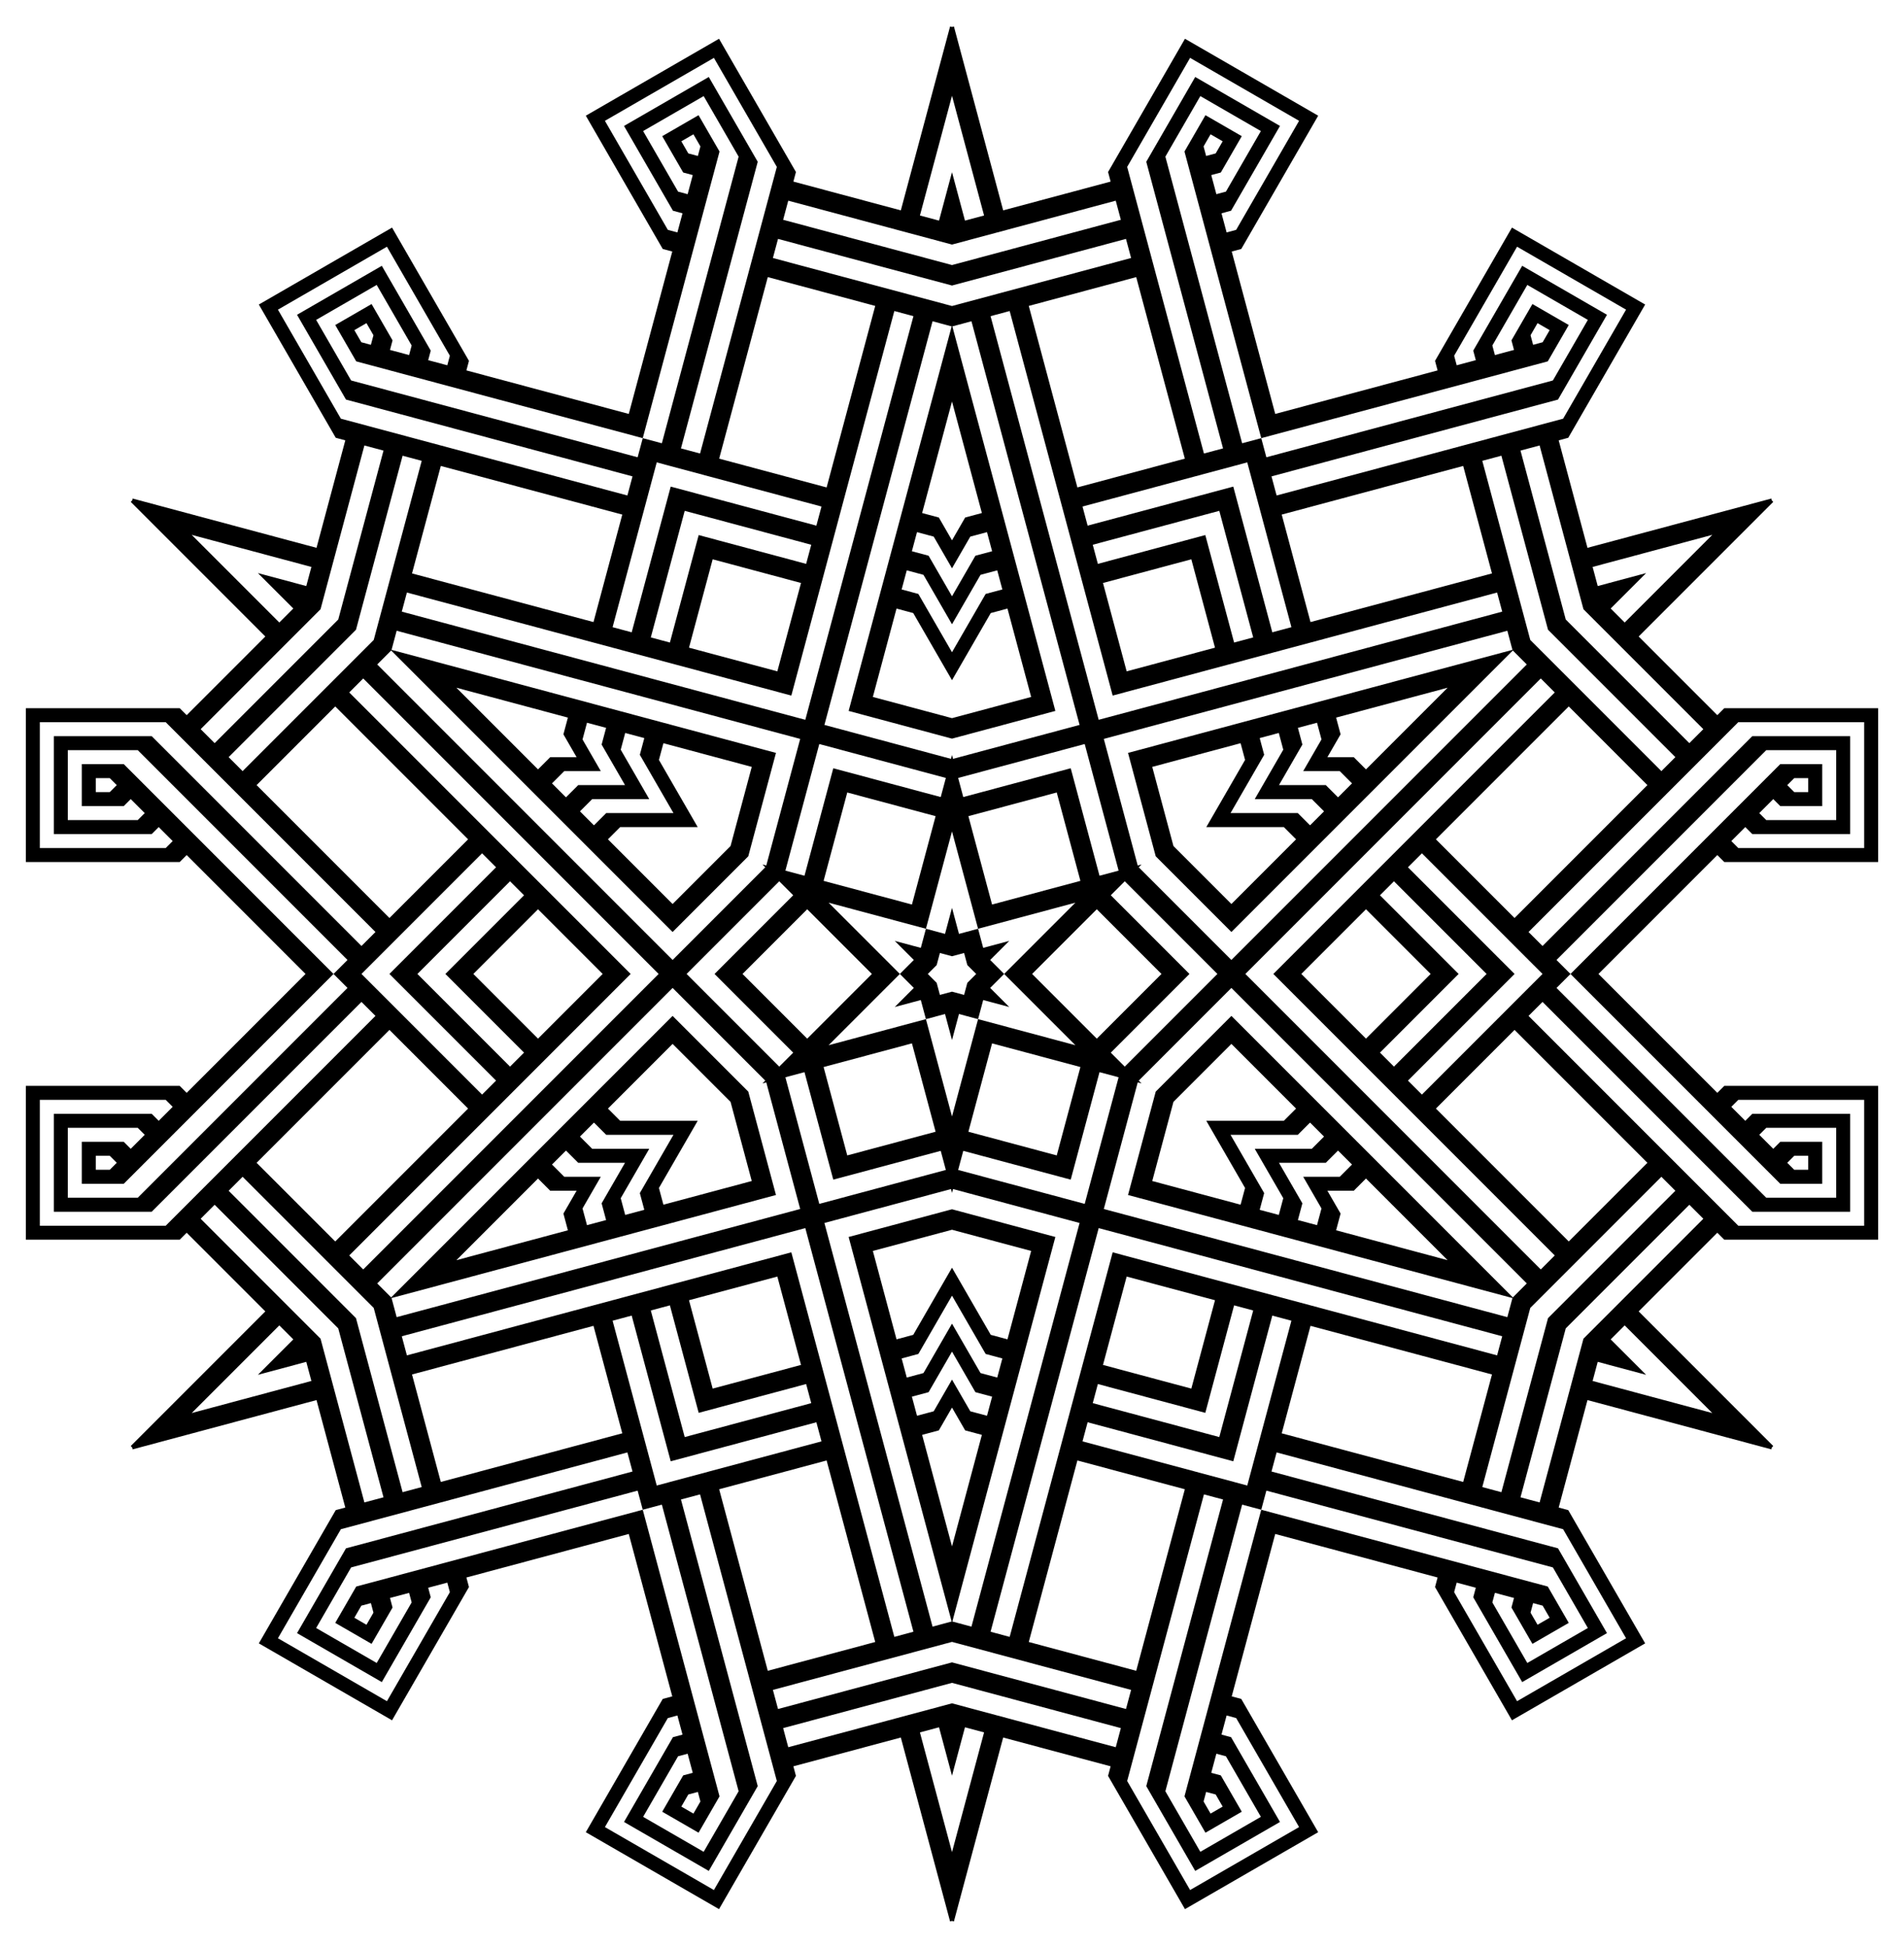 <?xml version="1.0" encoding="utf-8"?>

<!DOCTYPE svg PUBLIC "-//W3C//DTD SVG 1.1//EN" "http://www.w3.org/Graphics/SVG/1.1/DTD/svg11.dtd">
<svg version="1.1" id="Layer_1" xmlns="http://www.w3.org/2000/svg" xmlns:xlink="http://www.w3.org/1999/xlink" x="0px" y="0px"
	 viewBox="0 0 1608.1 1644.683" enable-background="new 0 0 1608.1 1644.683" xml:space="preserve">
<path d="M1000.394,127.95l64.844,242l-16.133,4.323l-64.844-242l29.526-51.141l51.141,29.526l-29.526,51.141l-8.067,2.161
	l-4.323-16.133l8.067-2.161l17.716-30.684l-30.684-17.716L1000.394,127.95L1000.394,127.95z M300.862,305.107l242,64.844
	l-4.323,16.133l-242-64.844L267.013,270.1l51.141-29.526l29.526,51.141l-2.161,8.067l-16.133-4.323l2.161-8.067l-17.716-30.684
	l-30.684,17.716L300.862,305.107L300.862,305.107z M104.518,999.498l177.157-177.157l11.81,11.81l-177.157,177.157H57.276l0-59.052
	l59.052,0l5.905,5.905l-11.81,11.81l-5.905-5.905l-35.431,0l0,35.431L104.518,999.498L104.518,999.498z M607.706,1516.733
	l-64.844-242l16.133-4.323l64.844,242l-29.526,51.141l-51.141-29.526l29.526-51.141l8.067-2.161l4.323,16.133l-8.067,2.161
	l-17.716,30.684l30.684,17.716L607.706,1516.733L607.706,1516.733z M1307.239,1339.576l-242-64.844l4.323-16.133l242,64.844
	l29.526,51.141l-51.141,29.526l-29.526-51.141l2.161-8.067l16.133,4.323l-2.161,8.067l17.716,30.684l30.684-17.716
	L1307.239,1339.576L1307.239,1339.576z M1503.583,645.185l-177.157,177.157l-11.81-11.81l177.157-177.157h59.052v59.052l-59.052,0
	l-5.905-5.905l11.81-11.81l5.905,5.905h35.431v-35.431L1503.583,645.185L1503.583,645.185z M1307.239,305.107l17.716-30.685
	l-30.684-17.716l-17.716,30.684l2.161,8.067l-16.133,4.323l-2.161-8.067l29.526-51.141l51.141,29.526l-29.526,51.141l-242,64.844
	l-4.323-16.133L1307.239,305.107L1307.239,305.107z M607.706,127.95L589.99,97.266l-30.684,17.716l17.716,30.684l8.067,2.161
	l-4.323,16.133l-8.067-2.161l-29.526-51.141l51.141-29.526l29.526,51.141l-64.844,242l-16.133-4.323L607.706,127.95L607.706,127.95z
	 M104.518,645.185l-35.431,0l0,35.431h35.431l5.905-5.905l11.81,11.81l-5.905,5.905l-59.052,0l0-59.052h59.052l177.157,177.157
	l-11.81,11.81L104.518,645.185L104.518,645.185z M300.862,1339.576l-17.716,30.685l30.684,17.716l17.716-30.684l-2.161-8.067
	l16.133-4.323l2.161,8.067l-29.526,51.141l-51.141-29.526l29.526-51.141l242-64.844l4.323,16.133L300.862,1339.576L300.862,1339.576
	z M1000.394,1516.733l17.716,30.684l30.684-17.716l-17.716-30.684l-8.067-2.161l4.323-16.133l8.067,2.161l29.526,51.141
	l-51.141,29.526l-29.526-51.141l64.844-242l16.133,4.323L1000.394,1516.733L1000.394,1516.733z M1503.583,999.498l35.431,0v-35.431
	l-35.431,0l-5.905,5.905l-11.81-11.81l5.905-5.905l59.052,0v59.052h-59.052l-177.157-177.157l11.81-11.81L1503.583,999.498
	L1503.583,999.498z M1018.689,131.694l-2.161-8.067l5.905-10.228l10.228,5.905l-5.905,10.228L1018.689,131.694L1018.689,131.694z
	 M313.251,291.135l-8.067-2.161l-5.905-10.228l10.228-5.905l5.905,10.228L313.251,291.135L313.251,291.135z M98.613,981.783
	l-5.905,5.905l-11.81,0l0-11.81h11.81L98.613,981.783L98.613,981.783z M589.411,1512.989l2.161,8.067l-5.905,10.228l-10.228-5.905
	l5.905-10.228L589.411,1512.989L589.411,1512.989z M1294.849,1353.548l8.067,2.161l5.905,10.228l-10.228,5.905l-5.905-10.228
	L1294.849,1353.548L1294.849,1353.548z M1509.488,662.901l5.905-5.905h11.81v11.81h-11.81L1509.488,662.901L1509.488,662.901z
	 M1294.849,291.135l-2.161-8.067l5.905-10.228l10.228,5.905l-5.905,10.228L1294.849,291.135L1294.849,291.135z M589.411,131.694
	l-8.067-2.161l-5.905-10.228l10.228-5.905l5.905,10.228L589.411,131.694L589.411,131.694z M98.613,662.901l-5.905,5.905h-11.81
	l0-11.81h11.81L98.613,662.901L98.613,662.901z M313.251,1353.548l2.161,8.067l-5.905,10.228l-10.228-5.905l5.905-10.228
	L313.251,1353.548L313.251,1353.548z M1018.689,1512.989l8.067,2.161l5.905,10.228l-10.228,5.905l-5.905-10.228L1018.689,1512.989
	L1018.689,1512.989z M1509.488,981.783l5.905-5.905h11.81v11.81l-11.81,0L1509.488,981.783L1509.488,981.783z M951.994,140.919
	l53.147-92.053l92.053,53.147l-53.147,92.053l-8.067,2.161l-4.323-16.133l8.067-2.161l41.337-71.597l-71.597-41.337l-41.337,71.597
	l64.844,242l-16.133,4.323L951.994,140.919L951.994,140.919z M287.893,353.507l-53.147-92.053l92.053-53.147l53.147,92.053
	l-2.161,8.067l-16.133-4.323l2.161-8.067l-41.337-71.597l-71.597,41.337l41.337,71.597l242,64.844l-4.323,16.133L287.893,353.507
	L287.893,353.507z M139.949,1034.93H33.655V928.636h106.294l5.905,5.905l-11.81,11.81l-5.905-5.905l-82.673,0l0,82.673l82.673,0
	l177.157-177.157l11.81,11.81L139.949,1034.93L139.949,1034.93z M656.106,1503.764l-53.147,92.053l-92.053-53.147l53.147-92.053
	l8.067-2.161l4.323,16.133l-8.067,2.161l-41.337,71.597l71.597,41.337l41.337-71.597l-64.844-242l16.133-4.323L656.106,1503.764
	L656.106,1503.764z M1320.207,1291.176l53.147,92.053l-92.053,53.147l-53.147-92.053l2.161-8.067l16.133,4.323l-2.161,8.067
	l41.337,71.597l71.597-41.337l-41.337-71.597l-242-64.844l4.323-16.133L1320.207,1291.176L1320.207,1291.176z M1468.151,609.754
	h106.294v106.294h-106.294l-5.905-5.905l11.81-11.81l5.905,5.905l82.673,0v-82.673h-82.673l-177.157,177.157l-11.81-11.81
	L1468.151,609.754L1468.151,609.754z M1320.207,353.507l-242,64.844l-4.323-16.133l242-64.844l41.337-71.597l-71.597-41.337
	l-41.337,71.597l2.161,8.067l-16.133,4.323l-2.161-8.067l53.147-92.053l92.053,53.147L1320.207,353.507L1320.207,353.507z
	 M656.106,140.919l-64.844,242l-16.133-4.323l64.844-242l-41.337-71.597l-71.597,41.337l41.337,71.597l8.067,2.161l-4.323,16.133
	l-8.067-2.161l-53.147-92.053l92.053-53.147L656.106,140.919L656.106,140.919z M139.949,609.754L317.106,786.91l-11.81,11.81
	L128.139,621.564H45.466l0,82.673l82.673,0l5.905-5.905l11.81,11.81l-5.905,5.905H33.655V609.754H139.949L139.949,609.754z
	 M287.893,1291.176l242-64.844l4.323,16.133l-242,64.844l-41.337,71.597l71.597,41.337l41.337-71.597l-2.161-8.067l16.133-4.323
	l2.161,8.067l-53.147,92.053l-92.053-53.147L287.893,1291.176L287.893,1291.176z M951.994,1503.764l64.844-242l16.133,4.323
	l-64.844,242l41.337,71.597l71.597-41.337l-41.337-71.597l-8.067-2.161l4.323-16.133l8.067,2.161l53.147,92.053l-92.053,53.147
	L951.994,1503.764L951.994,1503.764z M1468.151,1034.93l-177.157-177.157l11.81-11.81l177.157,177.157l82.673,0v-82.673l-82.673,0
	l-5.905,5.905l-11.81-11.81l5.905-5.905h106.294v106.294H1468.151L1468.151,1034.93z M804.05,206.498l138.295-37.056l0,0
	l4.323,16.133L804.05,223.79l-142.618-38.214l4.323-16.133l0,0L804.05,206.498z M1337.386,514.42l101.239,101.239l0,0l-11.811,11.81
	l-104.404-104.404l-38.214-142.618l16.133-4.323l0,0L1337.386,514.42z M1337.386,1130.263l-37.056,138.295l0,0l-16.133-4.323
	l38.214-142.618l104.404-104.404l11.811,11.81l0,0L1337.386,1130.263z M804.05,1438.185l-138.295,37.056l0,0l-4.323-16.133
	l142.618-38.214l142.618,38.214l-4.323,16.133l0,0L804.05,1438.185z M270.714,1130.263l-101.239-101.239l0,0l11.81-11.81
	l104.404,104.404l38.214,142.618l-16.133,4.323l0,0L270.714,1130.263z M270.714,514.42l37.056-138.295l0,0l16.133,4.323
	l-38.214,142.618L181.286,627.469l-11.81-11.81l0,0L270.714,514.42z M804.05,338.986l25.237,94.187l-14.117,3.783l-11.121,19.262
	l-11.121-19.262l-14.117-3.783L804.05,338.986z M1222.648,580.664l-68.95,68.95l-10.334-10.334h-22.242l11.121-19.262l-3.782-14.117
	L1222.648,580.664z M1222.648,1064.019l-94.187-25.237l3.782-14.117l-11.121-19.262h22.242l10.334-10.334L1222.648,1064.019z
	 M804.05,1305.697l-25.237-94.187l14.117-3.783l11.121-19.262l11.121,19.262l14.117,3.783L804.05,1305.697z M385.452,1064.019
	l68.95-68.95l10.334,10.334h22.242l-11.121,19.262l3.783,14.117L385.452,1064.019z M385.452,580.664l94.187,25.237l-3.783,14.117
	l11.121,19.262h-22.242l-10.334,10.334L385.452,580.664z M804.05,623.66l87.302-23.393l0,0l-86.999-324.684l16.133-4.323
	l91.322,340.817l-106.883,28.639l-0.875-3.264l-0.875,3.264l-106.883-28.639l91.322-340.817l16.133,4.323l-86.999,324.684l0,0
	L804.05,623.66z M976.113,723.001l63.909,63.909l0,0l237.685-237.685l11.81,11.81l-249.496,249.496l-78.244-78.244l2.39-2.39
	l-3.264,0.875l-28.639-106.883l340.817-91.322l4.323,16.133l-324.684,86.999l0,0L976.113,723.001z M976.113,921.682l-23.392,87.302
	l0,0l324.684,86.999l-4.323,16.133l-340.817-91.322l28.639-106.884l3.264,0.875l-2.39-2.39l78.244-78.244l249.496,249.496
	l-11.81,11.81l-237.685-237.685l0,0L976.113,921.682z M804.05,1021.023l-87.302,23.393l0,0l86.999,324.684l-16.133,4.323
	l-91.322-340.817l106.883-28.639l0.875,3.264l0.875-3.264l106.883,28.639l-91.322,340.817l-16.133-4.323l86.999-324.684l0,0
	L804.05,1021.023z M631.987,921.682l-63.909-63.909l0,0l-237.685,237.685l-11.81-11.81l249.496-249.496l78.244,78.244l-2.39,2.39
	l3.264-0.875l28.639,106.884l-340.817,91.322l-4.323-16.133l324.684-86.999l0,0L631.987,921.682z M631.987,723.001l23.393-87.302
	l0,0L330.696,548.7l4.323-16.133l340.817,91.322l-28.639,106.883l-3.264-0.875l2.39,2.39l-78.244,78.244L318.582,561.036
	l11.81-11.81L568.078,786.91l0,0L631.987,723.001z M804.05,574.322l32.735-56.699l14.117-3.783l19.994,74.617l-66.846,17.911
	l-66.846-17.911l19.994-74.617l14.117,3.783L804.05,574.322z M1018.841,698.332l65.471,0l10.334,10.334l-54.623,54.623
	l-48.934-48.934l-17.911-66.846l74.617-19.994l3.783,14.117L1018.841,698.332z M1018.841,946.351l32.735,56.699l-3.783,14.117
	l-74.617-19.994l17.911-66.846l48.934-48.934l54.623,54.623l-10.334,10.334L1018.841,946.351z M804.05,1070.361l-32.735,56.699
	l-14.117,3.782l-19.994-74.617l66.846-17.911l66.846,17.911l-19.994,74.617l-14.117-3.782L804.05,1070.361z M589.259,946.351
	l-65.471,0l-10.334-10.334l54.623-54.623l48.934,48.934l17.911,66.846l-74.617,19.994l-3.783-14.117L589.259,946.351z
	 M589.259,698.332l-32.735-56.699l3.783-14.117l74.617,19.994l-17.911,66.846l-48.934,48.934l-54.623-54.623l10.334-10.334
	L589.259,698.332z M804.05,479.839l15.444-26.749l14.117-3.783l4.323,16.133l0,0l-14.117,3.783L804.05,503.46l-19.767-34.237
	l-14.117-3.783l0,0l4.323-16.133l14.117,3.783L804.05,479.839z M1100.666,651.09h30.887l10.334,10.334l-11.81,11.81l0,0
	l-10.334-10.334h-39.533l19.767-34.237l-3.782-14.117l0,0l16.133-4.323l3.783,14.117L1100.666,651.09z M1100.666,993.593
	l15.444,26.749l-3.783,14.117l-16.133-4.323l0,0l3.782-14.117l-19.767-34.237h39.533l10.334-10.334l0,0l11.81,11.81l-10.334,10.334
	H1100.666z M804.05,1164.844l-15.444,26.749l-14.117,3.782l-4.323-16.133l0,0l14.117-3.783l19.767-34.237l19.767,34.237
	l14.117,3.783l0,0l-4.323,16.133l-14.117-3.782L804.05,1164.844z M507.434,993.593h-30.887l-10.334-10.334l11.81-11.81l0,0
	l10.334,10.334h39.533l-19.767,34.237l3.783,14.117l0,0l-16.133,4.323l-3.783-14.117L507.434,993.593z M507.434,651.09
	l-15.444-26.749l3.783-14.117l16.133,4.323l0,0l-3.783,14.117l19.767,34.237h-39.533l-10.334,10.334l0,0l-11.81-11.81l10.334-10.334
	H507.434z M804.05,80.853l27.089,101.096l-16.133,4.323l-10.955-40.885l-10.955,40.885l-16.133-4.323L804.05,80.853z
	 M1446.199,451.597l-74.007,74.007l-11.81-11.81l29.93-29.93l-40.885,10.955l-4.323-16.133L1446.199,451.597z M1446.199,1193.086
	l-101.096-27.089l4.323-16.133l40.885,10.955l-29.93-29.93l11.81-11.81L1446.199,1193.086z M804.05,1563.831l-27.089-101.096
	l16.133-4.323l10.955,40.885l10.955-40.885l16.133,4.323L804.05,1563.831z M161.902,1193.086l74.007-74.007l11.81,11.81
	l-29.93,29.93l40.885-10.955l4.323,16.133L161.902,1193.086z M161.902,451.597l101.096,27.089l-4.323,16.133l-40.885-10.955
	l29.93,29.93l-11.81,11.81L161.902,451.597z M804.05,807.384l10.216-2.737l2.737,10.216l7.479,7.479l-7.479,7.479l-2.737,10.216
	l-10.216-2.737l-10.216,2.737l-2.737-10.216l-7.479-7.479l7.479-7.479l2.737-10.216L804.05,807.384z M1059.754,674.711h48.179
	l10.334,10.334l-11.81,11.81l-10.334-10.334h-56.825l28.412-49.212l-3.782-14.117l16.133-4.323l3.783,14.117L1059.754,674.711z
	 M1059.754,969.972l24.09,41.724l-3.783,14.117l-16.133-4.323l3.782-14.117l-28.412-49.212l56.825,0l10.334-10.334l11.81,11.81
	l-10.334,10.334H1059.754z M804.05,1117.603l-24.09,41.724l-14.117,3.782l-4.323-16.133l14.117-3.783l28.412-49.212l28.412,49.212
	l14.117,3.783l-4.323,16.133l-14.117-3.782L804.05,1117.603z M548.347,969.972h-48.179l-10.334-10.334l11.81-11.81l10.334,10.334
	l56.825,0l-28.412,49.212l3.783,14.117l-16.133,4.323l-3.783-14.117L548.347,969.972z M548.347,674.711l-24.09-41.724l3.783-14.117
	l16.133,4.323l-3.783,14.117l28.412,49.212h-56.825l-10.334,10.334l-11.81-11.81l10.334-10.334H548.347z M804.05,527.081
	l24.09-41.724l14.117-3.783l4.323,16.133l-14.117,3.783l-28.412,49.212l-28.412-49.212l-14.117-3.783l4.323-16.133l14.117,3.783
	L804.05,527.081z M908.28,762.164l-60.177,60.177l-11.81-11.81l16.1-16.1l-21.993,5.893l-4.323-16.133L908.28,762.164z
	 M908.28,882.519l-82.204-22.026l4.323-16.133l21.993,5.893l-16.1-16.1l11.81-11.81L908.28,882.519z M804.05,942.696l-22.026-82.204
	l16.133-4.323l5.893,21.993l5.893-21.993l16.133,4.323L804.05,942.696z M699.82,882.519l60.177-60.177l11.81,11.81l-16.1,16.1
	l21.993-5.893l4.323,16.133L699.82,882.519z M699.82,762.164l82.204,22.026l-4.323,16.133l-21.993-5.893l16.1,16.1l-11.81,11.81
	L699.82,762.164z M804.05,701.987l22.026,82.204l-16.133,4.323l-5.893-21.993l-5.893,21.993l-16.133-4.323L804.05,701.987z
	 M1051.833,822.342l249.496-249.496l11.81,11.81l-237.685,237.685l237.685,237.685l-11.81,11.81L1051.833,822.342z
	 M927.942,1036.928l340.817,91.322l-4.323,16.133l-324.684-86.999l-86.999,324.684l-16.133-4.323L927.942,1036.928z
	 M680.159,1036.928l91.322,340.817l-16.133,4.323l-86.999-324.684l-324.684,86.999l-4.323-16.133L680.159,1036.928z
	 M556.267,822.342l-249.496,249.496l-11.81-11.81l237.685-237.685L294.961,584.656l11.81-11.81L556.267,822.342z M680.159,607.755
	l-340.817-91.322l4.323-16.133l324.684,86.999l86.999-324.684l16.133,4.323L680.159,607.755z M927.942,607.755L836.62,266.938
	l16.133-4.323l86.999,324.684l324.684-86.999l4.323,16.133L927.942,607.755z M1004.592,822.342l-66.434-66.434l11.81-11.81
	l78.244,78.244l-78.244,78.244l-11.81-11.81L1004.592,822.342z M904.321,996.016l24.316-90.75l16.133,4.323l-28.639,106.883
	l-106.883-28.639l4.323-16.133L904.321,996.016z M703.78,996.016l90.75-24.316l4.323,16.133l-106.884,28.639L663.33,909.588
	l16.133-4.323L703.78,996.016z M603.509,822.342l66.434,66.434l-11.81,11.81l-78.244-78.244l78.244-78.244l11.81,11.81
	L603.509,822.342z M703.78,648.668l-24.316,90.75l-16.133-4.323l28.639-106.883l106.884,28.639l-4.323,16.133L703.78,648.668z
	 M904.321,648.668l-90.75,24.316l-4.323-16.133l106.883-28.639l28.639,106.883l-16.133,4.323L904.321,648.668z M804.05,241.082
	l146.941-39.373l4.323,16.133L804.05,258.373l-151.264-40.531l4.323-16.133L804.05,241.082z M1307.436,531.712l107.568,107.568
	l-11.81,11.81l-110.733-110.733l-40.531-151.264l16.133-4.323L1307.436,531.712z M1307.436,1112.972l-39.373,146.941l-16.133-4.323
	l40.531-151.264l110.733-110.733l11.81,11.81L1307.436,1112.972z M804.05,1403.602l-146.941,39.373l-4.323-16.133l151.264-40.531
	l151.264,40.531l-4.323,16.133L804.05,1403.602z M300.664,1112.972l-107.568-107.568l11.81-11.81l110.733,110.733l40.531,151.264
	l-16.133,4.323L300.664,1112.972z M300.664,531.712l39.373-146.941l16.133,4.323l-40.531,151.264L204.907,651.09l-11.81-11.81
	L300.664,531.712z M959.637,233.976l41.068,153.267l-90.75,24.316l-41.068-153.267L959.637,233.976L959.637,233.976z
	 M372.304,393.417l153.267,41.068l-24.316,90.75l-153.267-41.068L372.304,393.417L372.304,393.417z M216.717,981.783
	l112.199-112.199l66.434,66.434l-112.199,112.199L216.717,981.783L216.717,981.783z M648.463,1410.708l-41.068-153.267l90.75-24.316
	l41.068,153.267L648.463,1410.708L648.463,1410.708z M1235.797,1251.267l-153.267-41.068l24.317-90.75l153.267,41.068
	L1235.797,1251.267L1235.797,1251.267z M1391.384,662.901L1279.184,775.1l-66.434-66.434l112.199-112.199L1391.384,662.901
	L1391.384,662.901z M1235.797,393.417l24.316,90.75l-153.267,41.068l-24.317-90.75L1235.797,393.417L1235.797,393.417z
	 M648.463,233.976l90.75,24.316l-41.068,153.267l-90.75-24.316L648.463,233.976L648.463,233.976z M216.717,662.901l66.434-66.434
	L395.35,708.666L328.916,775.1L216.717,662.901L216.717,662.901z M372.304,1251.267l-24.316-90.75l153.267-41.068l24.316,90.75
	L372.304,1251.267L372.304,1251.267z M959.637,1410.708l-90.75-24.316l41.068-153.267l90.75,24.316L959.637,1410.708
	L959.637,1410.708z M1391.384,981.783l-66.434,66.434l-112.199-112.199l66.434-66.434L1391.384,981.783L1391.384,981.783z
	 M1017.996,451.776l-90.75,24.316l0,0l-4.323-16.133l106.883-28.639l28.639,106.883l-16.133,4.323l0,0L1017.996,451.776z
	 M1231.943,822.342l-66.434-66.434l0,0l11.81-11.81l78.244,78.244l-78.244,78.244l-11.81-11.81l0,0L1231.943,822.342z
	 M1017.996,1192.907l24.316-90.75l0,0l16.133,4.323l-28.639,106.883l-106.883-28.639l4.323-16.133l0,0L1017.996,1192.907z
	 M590.104,1192.907l90.75-24.316l0,0l4.323,16.133l-106.883,28.639l-28.639-106.883l16.133-4.323l0,0L590.104,1192.907z
	 M376.158,822.342l66.434,66.434l0,0l-11.81,11.81l-78.244-78.244l78.244-78.244l11.81,11.81l0,0L376.158,822.342z M590.104,451.776
	l-24.316,90.75l0,0l-16.133-4.323l28.639-106.883l106.883,28.639l-4.323,16.133l0,0L590.104,451.776z M1041.617,410.863
	L918.6,443.826l-4.323-16.133l139.15-37.285l37.285,139.15l-16.133,4.323L1041.617,410.863z M1279.184,822.342l-90.055-90.055
	l11.81-11.81l101.865,101.865L1200.94,924.207l-11.81-11.81L1279.184,822.342z M1041.617,1233.82l32.962-123.017l16.133,4.323
	l-37.285,139.15l-139.15-37.285l4.323-16.133L1041.617,1233.82z M566.483,1233.82l123.017-32.962l4.323,16.133l-139.15,37.285
	l-37.285-139.15l16.133-4.323L566.483,1233.82z M328.916,822.342l90.055,90.055l-11.81,11.81L305.295,822.342L407.16,720.477
	l11.81,11.81L328.916,822.342z M566.483,410.863L533.521,533.88l-16.133-4.323l37.285-139.15l139.15,37.285l-4.323,16.133
	L566.483,410.863z M1077.049,349.495l-36.745-137.133l8.067-2.161l64.957-112.51l-112.51-64.957l-64.957,112.51l2.161,8.067
	l-90.75,24.316L805.664,22.342l-1.614,0.432l-1.614-0.432l-41.608,155.284l-90.75-24.316l2.161-8.067l-64.957-112.51L494.773,97.69
	L559.73,210.2l8.067,2.161l-36.745,137.133L393.918,312.75l2.161-8.067l-64.957-112.51l-112.51,64.957l64.957,112.51l8.067,2.161
	l-24.316,90.75l-155.284-41.608l-0.432,1.614l-1.181,1.181l113.675,113.675l-66.434,66.434l-5.905-5.905H21.845l0,129.915l129.915,0
	l5.905-5.905l100.389,100.389L157.665,922.73l-5.905-5.905H21.845l0,129.915H151.76l5.905-5.905l66.434,66.434l-113.675,113.676
	l1.181,1.181l0.432,1.614l155.284-41.608l24.316,90.75l-8.067,2.161l-64.957,112.51l112.51,64.957L396.08,1340l-2.161-8.067
	l137.134-36.745l36.745,137.134l-8.067,2.161l-64.957,112.51l112.51,64.957l64.957-112.51l-2.161-8.067l90.75-24.317l41.608,155.284
	l1.614-0.432l1.614,0.432l41.608-155.284l90.75,24.317l-2.161,8.067l64.957,112.51l112.51-64.957l-64.957-112.51l-8.067-2.161
	l36.745-137.134l137.134,36.745l-2.161,8.067l64.957,112.51l112.51-64.957l-64.957-112.51l-8.067-2.161l24.316-90.75l155.284,41.608
	l0.432-1.614l1.181-1.181l-113.675-113.676l66.434-66.434l5.905,5.905h129.915l0-129.915h-129.915l-5.905,5.905l-100.389-100.389
	l100.389-100.389l5.905,5.905l129.915,0l0-129.915h-129.915l-5.905,5.905l-66.434-66.434l113.675-113.675l-1.181-1.181l-0.432-1.614
	l-155.284,41.608l-24.316-90.75l8.067-2.161l64.957-112.51l-112.51-64.957l-64.957,112.51l2.161,8.067L1077.049,349.495z
	 M837.887,763.734l-19.994-74.617l74.617-19.993l19.994,74.617L837.887,763.734z M770.213,763.734l-74.617-19.994l19.993-74.617
	l74.617,19.993L770.213,763.734z M736.376,822.342l-54.623,54.623l-54.623-54.623l54.623-54.623L736.376,822.342z M770.213,880.949
	l19.993,74.617l-74.617,19.993l-19.993-74.617L770.213,880.949z M837.887,880.949l74.617,19.993l-19.994,74.617l-74.617-19.993
	L837.887,880.949z M871.724,822.342l54.623-54.623l54.623,54.623l-54.623,54.623L871.724,822.342z M951.563,566.843l-19.994-74.617
	l74.617-19.993l19.993,74.617L951.563,566.843z M656.538,566.843l-74.617-19.993l19.994-74.617l74.617,19.993L656.538,566.843z
	 M509.025,822.342l-54.623,54.623l-54.623-54.623l54.623-54.623L509.025,822.342z M656.538,1077.841l19.993,74.617l-74.617,19.993
	l-19.994-74.617L656.538,1077.841z M951.563,1077.841l74.617,19.994l-19.993,74.617l-74.617-19.993L951.563,1077.841z
	 M1099.075,822.342l54.623-54.623l54.623,54.623l-54.623,54.623L1099.075,822.342z"/>
</svg>

